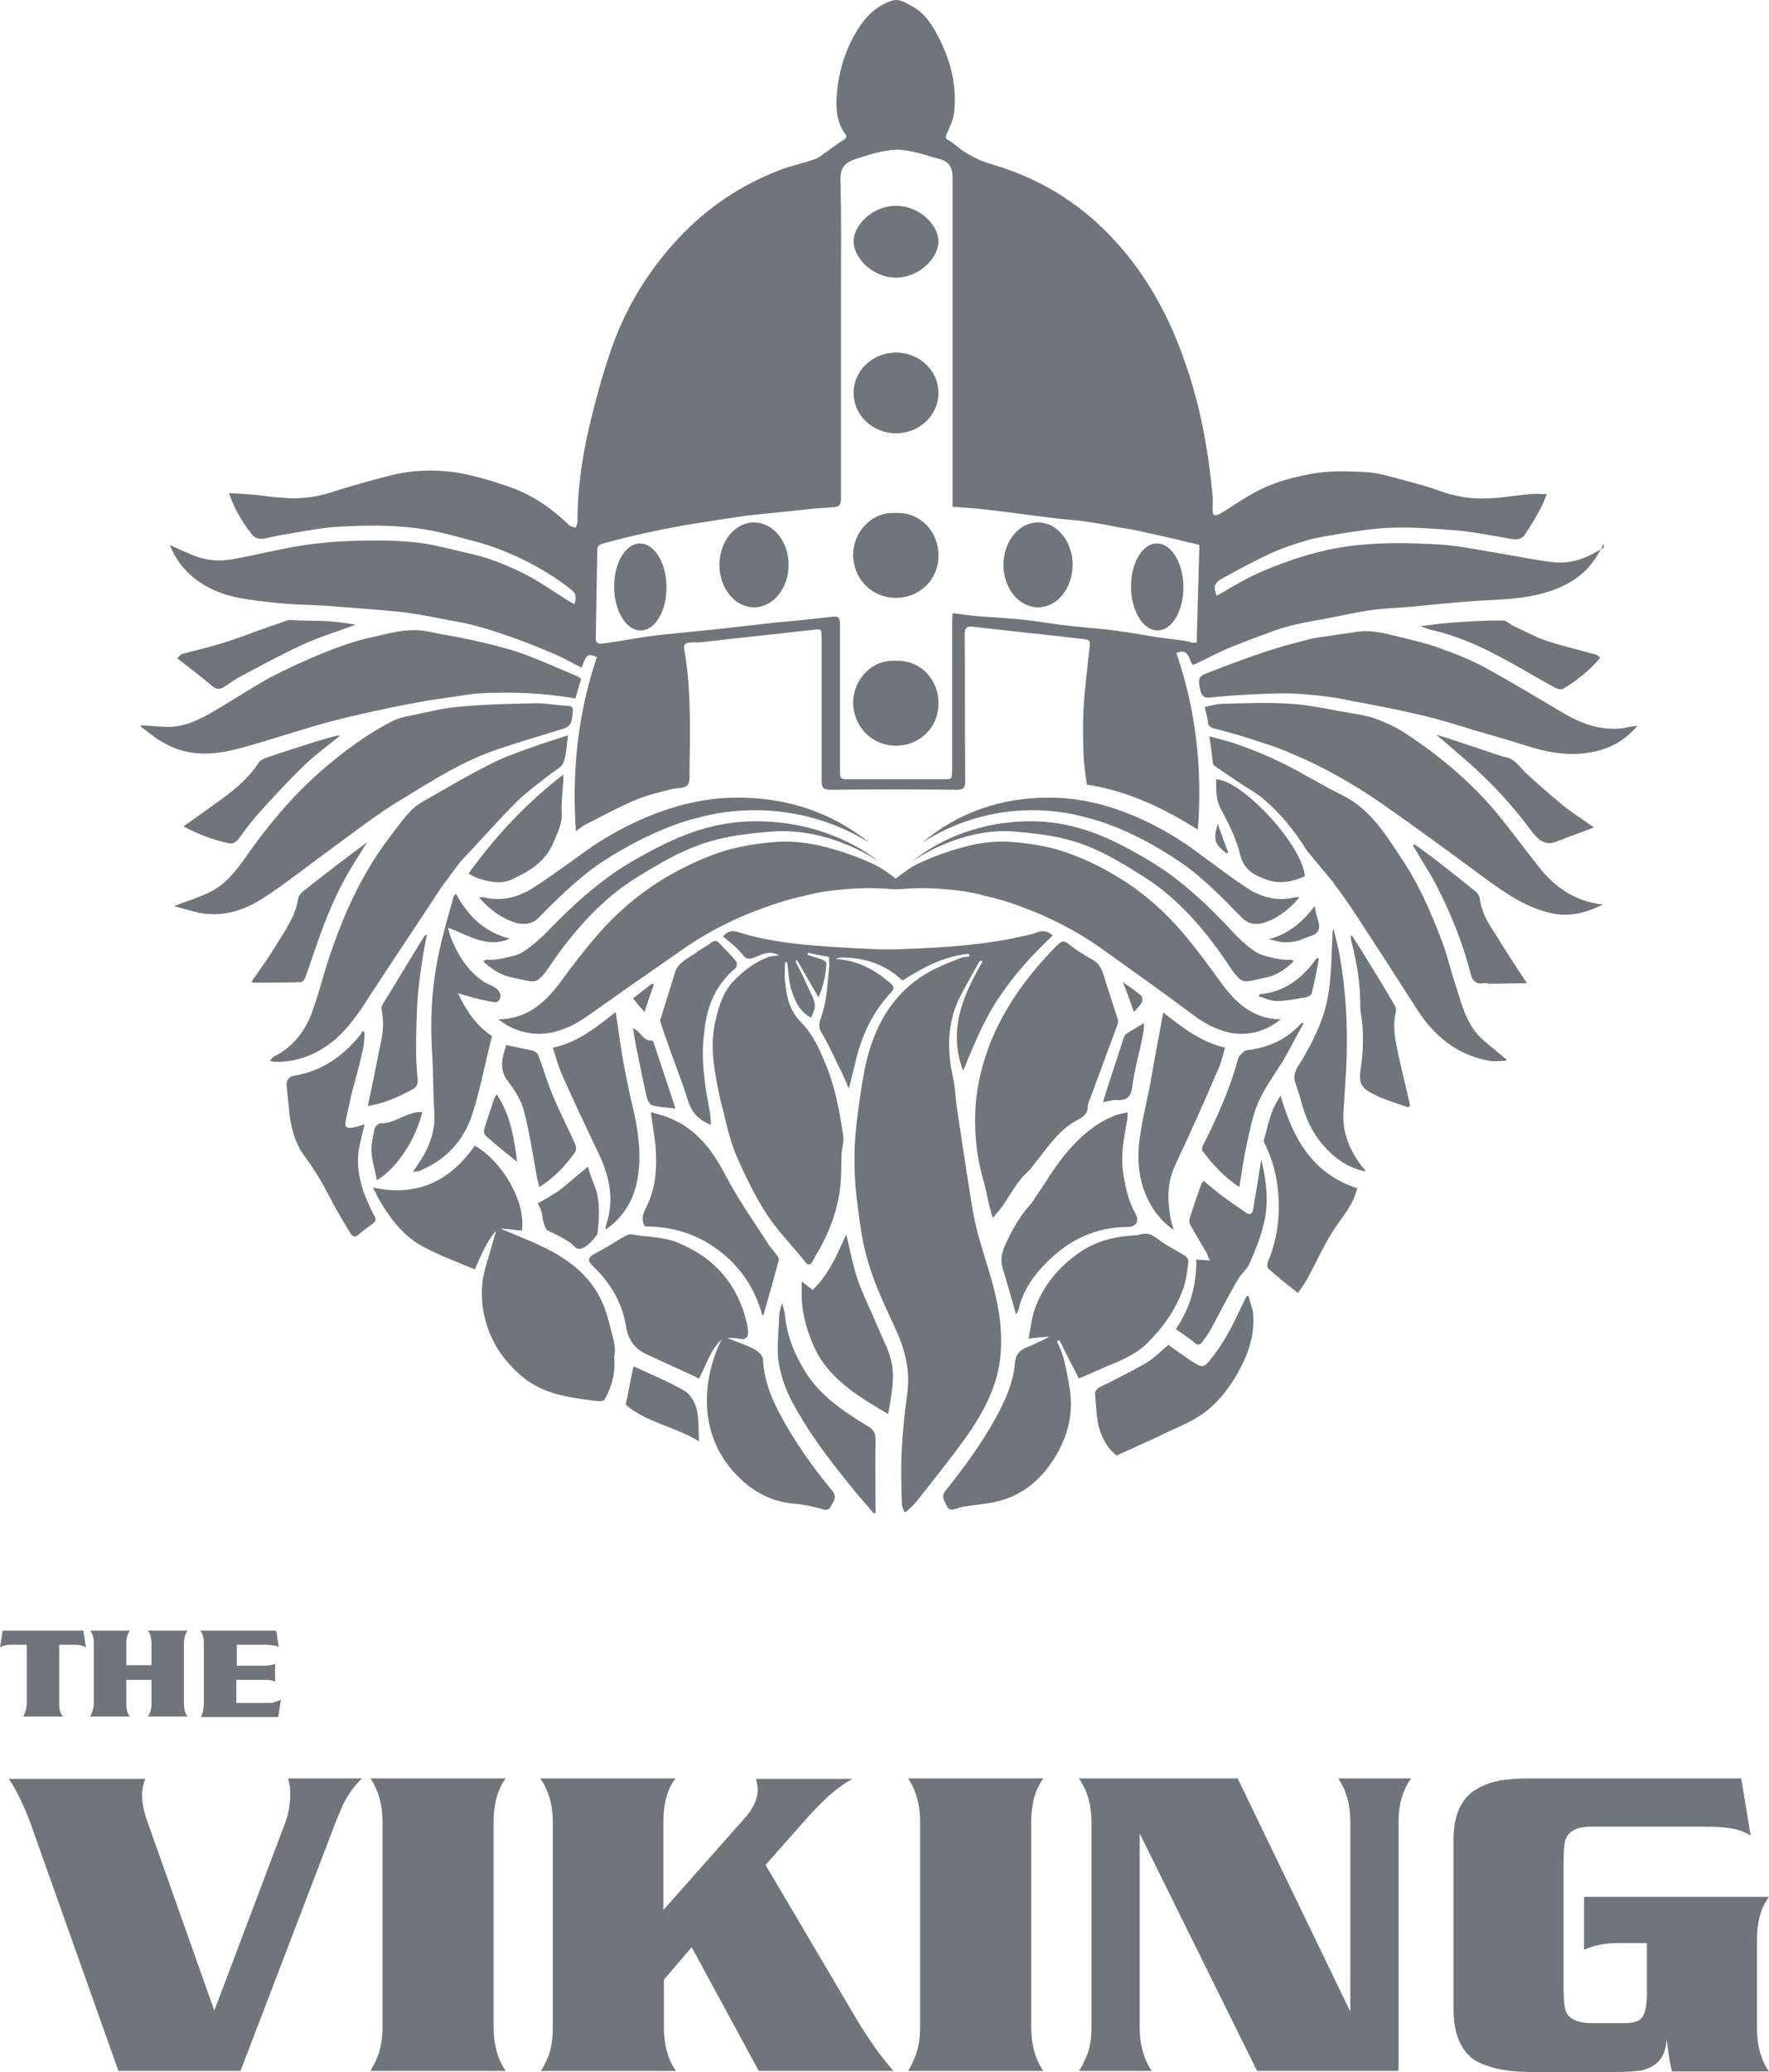 <?xml version="1.0" encoding="utf-8"?>
<!-- Generator: Adobe Illustrator 16.0.4, SVG Export Plug-In . SVG Version: 6.00 Build 0)  -->
<!DOCTYPE svg PUBLIC "-//W3C//DTD SVG 1.1//EN" "http://www.w3.org/Graphics/SVG/1.1/DTD/svg11.dtd">
<svg version="1.1" id="Layer_1" xmlns="http://www.w3.org/2000/svg" xmlns:xlink="http://www.w3.org/1999/xlink" x="0px" y="0px"
	 width="238.706px" height="279.474px" viewBox="176.837 280.021 238.706 279.474"
	 enable-background="new 176.837 280.021 238.706 279.474" xml:space="preserve">
<g>
	<path fill="#70757C" d="M331.191,418.011c-0.849,0.565-1.697,0.99-2.404,1.485c-0.212,0.141-0.283,0.424-0.354,0.636
		c-0.495,1.556-1.061,3.182-1.556,4.737c-0.354,1.132-0.777,2.334-1.202,3.818c0.849-0.142,1.344-0.354,1.839-0.283
		c1.343,0.071,1.908-0.354,2.121-1.838c0.282-2.333,0.989-4.596,1.414-6.93C331.191,419.071,331.191,418.506,331.191,418.011z"/>
	<path fill="#70757C" d="M340.948,385.132c0,1.414-0.07,2.687,0.637,4.03c1.061,1.979,2.121,4.03,2.616,6.222
		c0.565,2.191,2.191,2.828,3.889,3.394c1.626,0.495,3.253,0.142,4.809-0.565C352.685,394.183,344.624,385.344,340.948,385.132z"/>
	<path fill="#70757C" d="M342.291,395.102c0.07,0,0.212-0.07,0.283-0.07c-0.495-1.273-0.92-2.475-1.414-3.889
		C340.524,393.334,340.736,393.829,342.291,395.102z"/>
	<path fill="#70757C" d="M344.059,440.142c0.354-1.909,0.565-3.817,0.99-5.656c0.424-1.909,0.777-3.889,1.556-5.728
		c0.848-1.979,2.191-3.747,3.323-5.586c0.989-1.696,1.838-3.394,2.828-5.161c-0.283,0-0.354,0-0.354,0.07
		c-1.98,2.192-4.455,3.253-7.354,3.606c-0.354,0.07-0.707,0.495-0.99,0.777c-0.212,0.354-0.283,0.849-0.424,1.344
		c-1.132,3.748-2.758,7.354-4.525,10.818c-0.071,0.212-0.142,0.495,0,0.637C340.452,437.102,342.079,438.799,344.059,440.142z"/>
	<path fill="#70757C" d="M354.24,402.243c-1.697,2.192-3.605,3.818-6.222,4.454c0.707,0.142,1.414,0.425,2.191,0.425
		c0.919,0,1.909-0.142,2.688-0.565c0.848-0.354,2.191-0.425,1.908-1.98C354.594,403.869,354.382,403.162,354.24,402.243z"/>
	<path fill="#70757C" d="M353.817,414.051c0.424-1.555,0.707-3.182,0.989-4.737c-0.07,0-0.212-0.07-0.282-0.07
		c-1.909,2.687-4.313,4.596-7.707,4.879c-0.071,0.07-0.071,0.212-0.142,0.282c0.777,0.213,1.626,0.637,2.404,0.637
		c1.131,0,2.333-0.212,3.464-0.424C353.038,414.617,353.745,414.334,353.817,414.051z"/>
	<path fill="#70757C" d="M316.059,442.264c-1.556,1.696-2.687,3.676-3.605,5.727c-0.425,0.99-0.637,1.909-0.354,2.97
		c0.636,2.121,1.272,4.313,1.838,6.364c0.07-0.142,0.283-0.425,0.354-0.708c0.565-2.545,2.051-4.596,3.818-6.363
		c3.04-3.04,6.646-4.737,10.959-4.737c1.061,0,1.556-0.849,0.99-1.768c-0.99-1.768-1.414-3.747-1.697-5.798
		c-0.282-2.263,0.142-4.525,0.566-6.788c0.07-0.354,0.07-0.637,0.07-1.131c-0.777,0.212-1.414,0.282-1.979,0.565
		c-3.677,1.484-6.646,4.949-8.98,8.696L316.059,442.264z"/>
	<path fill="#70757C" d="M227.676,439.223c2.97-1.768,5.303-5.798,6.151-9.191c-1.909-0.213-3.748,1.626-5.586,1.484
		c-0.283,0-0.777,0.425-0.849,0.707c-0.212,1.061-0.495,2.121-0.424,3.253C227.039,436.606,227.464,437.879,227.676,439.223z"/>
	<path fill="#70757C" d="M233.615,437.879c3.464-1.484,5.798-4.03,6.929-7.494c1.132-3.465,1.768-7.071,2.688-10.606
		c-2.192-1.484-3.465-3.394-4.597-5.798c0.849,0.283,1.485,0.424,2.121,0.637c0.92,0.212,1.839,0.424,2.688,0.565
		c0.707,0.142,0.919-0.425,0.919-0.919c0-0.283-0.283-0.707-0.565-0.92c-0.425-0.354-0.99-0.494-1.485-0.777
		c-2.333-1.485-3.677-3.677-4.666-6.151c-0.142-0.354-0.213-0.707-0.354-1.272c2.828,1.061,5.303,2.828,8.343,1.484
		c-3.394-0.849-5.656-3.04-7.282-6.081c-0.142,0.283-0.354,0.354-0.354,0.565c-0.637,2.334-1.344,4.667-1.839,7
		c-0.777,3.395-1.131,6.859-1.131,10.395c0,1.838,0.142,3.747,0.212,5.586c0.07,2.05,0.07,4.101,0.212,6.222
		c0.071,1.768-0.354,3.395-1.131,4.95c-0.495,0.989-1.132,1.838-1.768,2.828c0.354-0.071,0.636-0.071,0.989-0.142
		C233.544,437.879,233.615,437.879,233.615,437.879z"/>
	<path fill="#70757C" d="M254.474,434.415c-0.99-2.263-2.121-4.384-3.041-6.646c-0.777-1.768-1.272-3.677-1.979-5.444
		c-0.07-0.213-0.424-0.495-0.637-0.566c-1.201-0.282-2.403-0.494-3.677-0.777c-0.494,1.626-1.061,3.253,0.283,4.949
		c0.919,1.202,1.768,2.546,2.121,3.96c0.778,2.97,1.202,6.01,1.768,9.05c0.071,0.354,0.212,0.708,0.283,1.202
		c2.051-1.272,3.535-2.898,4.808-4.666C254.615,435.192,254.615,434.697,254.474,434.415z"/>
	<path fill="#70757C" d="M258.574,445.869c2.546-1.768,3.889-4.242,4.313-7c0.495-2.898,0.142-5.868-0.495-8.768
		c-0.565-2.333-1.061-4.737-1.485-7.07c-0.354-2.121-0.636-4.172-0.989-6.505c-2.616,2.05-5.091,4.101-8.485,4.808
		c0.425,1.344,0.778,2.687,1.344,3.889c1.556,3.465,3.182,6.93,4.809,10.323c1.484,3.111,2.191,6.223,1.061,9.616
		C258.574,445.374,258.574,445.586,258.574,445.869z"/>
	<path fill="#70757C" d="M276.11,410.587c0.142-0.142,0.212-0.637,0.142-0.778c-0.707-0.919-1.556-1.697-2.333-2.545
		c-0.354-0.425-0.707-0.425-1.132-0.071c-0.636,0.495-1.414,0.849-2.05,1.344c-1.061,0.777-2.404,1.272-2.829,2.687
		c-0.565,1.909-1.201,3.818-1.768,5.728c-0.07,0.283-0.282,0.637-0.212,0.849c0.425,1.272,0.849,2.545,1.344,3.889
		c0.777,2.191,1.626,4.313,2.333,6.576c0.495,1.626,1.344,2.828,3.182,3.464c-0.07-0.636-0.07-1.131-0.141-1.626
		c-0.708-3.606-1.273-7.212-0.778-10.889C272.221,415.678,273.423,412.85,276.11,410.587z"/>
	<path fill="#70757C" d="M227.181,425.859c-0.212,1.061-0.495,2.191-0.707,3.323c2.191-0.283,4.03-1.202,5.868-2.121
		c0.707-0.354,0.92-0.778,0.849-1.556c-0.142-1.272-0.212-2.616-0.212-3.889c0-2.334,0.07-4.667,0.212-7
		c0.142-1.839,0.425-3.677,0.707-5.586c0.142-0.99,0.354-1.909,0.565-2.97c-0.212,0.142-0.282,0.142-0.354,0.212
		c-1.626,2.616-3.252,5.303-4.878,7.99c-0.354,0.636-0.99,1.343-0.92,1.838c0.283,1.414,0.283,2.758,0,4.172
		C227.888,422.183,227.534,424.021,227.181,425.859z"/>
	<path fill="#70757C" d="M297.746,360.667c3.182,0,5.728-2.475,5.728-5.656c0.07-3.111-2.334-5.939-5.728-5.798
		c-3.465-0.212-5.798,2.758-5.798,5.657C292.019,358.193,294.493,360.667,297.746,360.667z"/>
	<path fill="#70757C" d="M297.746,380.607c3.182,0,5.728-2.475,5.728-5.657c0.07-3.111-2.334-5.939-5.728-5.798
		c-3.465-0.212-5.798,2.758-5.798,5.657C292.019,378.062,294.493,380.607,297.746,380.607z"/>
	<path fill="#70757C" d="M308.423,430.385c-0.071,3.04,0.282,6.01,1.131,8.909c0.354,1.201,0.778,3.747,1.272,5.02
		c0.213-0.282,0.354-0.495,0.495-0.636c1.202-1.273,2.475-3.89,3.677-5.092c0.495-0.494,0.849-0.777,1.344-1.484
		c1.838-2.263,3.323-4.667,5.868-6.01c0.778-0.425,1.414-0.778,1.414-1.839c0-0.424,0.283-0.919,0.425-1.343
		c1.202-3.253,2.404-6.506,3.605-9.758c0.142-0.354,0-0.778-0.141-1.132c-0.495-1.556-0.99-3.04-1.485-4.596
		c-0.354-1.202-0.637-2.404-1.909-3.04c-1.061-0.565-2.121-1.273-3.111-2.051c-0.707-0.565-0.989-0.283-1.555,0.212
		c-4.03,4.102-7.354,8.627-9.334,14.071C309.13,424.445,308.493,427.344,308.423,430.385z"/>
	<path fill="#70757C" d="M297.746,399.98c2.263-0.142,3.677-0.283,6.858,0c3.394,0.283,5.02,0.849,5.02,0.849
		c2.404,0.495,4.737,1.344,7,2.263c3.395,1.414,6.576,3.182,9.546,5.374c3.96,2.828,7.919,5.656,11.808,8.555
		c1.556,1.132,3.183,1.98,5.021,2.334c2.333,0.354,4.525-0.142,6.646-1.839c-3.747-0.07-6.01-2.191-7.99-4.879
		c-1.626-2.263-3.252-4.454-5.02-6.575c-2.334-2.758-4.95-5.162-7.99-7.142c-2.404-1.556-4.879-2.828-7.637-3.818
		c-2.333-0.848-4.808-1.272-7.282-1.484c-1.979-0.212-4.03,0-5.939,0.424c-2.403,0.566-4.808,1.414-7.07,2.475
		c-1.061,0.495-2.051,1.273-3.04,2.05L297.746,399.98z"/>
	<path fill="#70757C" d="M297.746,300.213"/>
	<path fill="#70757C" d="M329.847,416.526c0.424-0.495,0.777-0.849,1.061-1.273c0.142-0.212,0.07-0.777-0.07-0.919
		c-0.708-0.637-1.485-1.131-2.476-1.838C328.928,413.91,329.352,415.111,329.847,416.526z"/>
	<path fill="#70757C" d="M385.564,366.465c-1.556-0.495-2.97-1.343-4.454-1.979c-0.495-0.212-0.99-0.778-1.485-0.778
		c-2.545,0-5.021,0.142-7.565,0.354c-1.131,0.071-2.192,0.283-3.535,0.424c0.777,0.283,1.272,0.495,1.768,0.565
		c2.898,0.707,5.656,1.838,8.343,3.252c2.758,1.414,5.374,3.041,8.132,4.525c0.283,0.142,0.707,0.212,0.919,0.142
		c1.909-1.131,3.606-2.475,5.091-4.243c-0.282-0.212-0.424-0.354-0.636-0.424C389.877,367.667,387.685,367.173,385.564,366.465z"/>
	<path fill="#70757C" d="M342.15,421.334c-3.323-0.777-5.798-2.758-8.343-4.737c-0.283,1.484-0.495,2.758-0.778,4.101
		c-0.354,1.98-0.707,3.96-1.061,5.939c-0.495,2.475-1.131,5.021-1.414,7.495c-0.283,2.687,0,5.374,1.272,7.849
		c0.778,1.556,1.839,2.828,3.395,3.959c-0.213-0.777-0.425-1.343-0.495-1.979c-0.354-2.121-0.354-4.172,0.424-6.151
		c0.707-1.697,1.556-3.323,2.263-4.949c1.272-2.758,2.475-5.516,3.677-8.344C341.584,423.597,341.796,422.465,342.15,421.334z"/>
	<path fill="#70757C" d="M293.928,472.384c-3.253-1.979-6.435-4.101-8.484-7.424c-1.414-2.333-2.476-4.879-2.688-7.636
		c-0.07-0.566-0.282-1.062-0.354-1.556c-0.282,0.707-0.424,1.343-0.424,1.979c-0.071,1.838-0.283,3.677-0.142,5.515
		c0.283,2.334,1.131,4.597,2.333,6.646c2.121,3.818,4.737,7.212,7.495,10.606c0.99,1.272,2.121,2.475,3.111,3.677
		c0.07-0.071,0.142-0.071,0.212-0.142c0-3.252-0.07-6.575,0-9.828C294.989,473.232,294.635,472.809,293.928,472.384z"/>
	<path fill="#70757C" d="M358.129,429.89c0.142-2.475,0.354-4.949,0.425-7.354c0.142-4.525-0.142-9.051-0.919-13.505
		c-0.213-1.273-0.566-2.475-0.849-3.748c-0.142,0.283-0.142,0.566-0.142,0.849c-0.142,2.687-0.142,5.374-0.565,7.99
		c-0.495,3.182-1.909,6.081-3.536,8.838c-0.565,0.919-1.343,1.839-0.919,3.111c0.283,0.849,0.565,1.626,0.778,2.475
		c0.565,2.192,1.484,4.242,3.04,6.01c1.485,1.697,3.253,2.97,5.586,3.465c0-0.142,0.07-0.142,0-0.142
		c-0.07-0.141-0.142-0.282-0.283-0.354C358.978,435.264,357.917,432.788,358.129,429.89z"/>
	<path fill="#70757C" d="M345.968,442.971c-0.07,0.707-0.425,1.061-1.061,0.565c-1.061-0.707-2.051-1.414-3.04-2.121
		c-0.849-0.637-1.697-1.344-2.616-2.122c-0.142,0.213-0.213,0.283-0.283,0.354c-0.565,1.626-1.132,3.182-1.626,4.808
		c-0.071,0.212,0,0.495,0.07,0.707c0.707,1.272,1.485,2.546,2.263,3.889c0.142,0.283,0.212,0.637,0.424,0.99
		c-0.707-0.071-1.272-0.071-1.838-0.142c0.07,3.465-0.849,6.576-2.758,9.404c0.919,0.636,1.768,1.202,2.546,1.838
		c0.424,0.354,0.707,0.354,1.061-0.142c0.424-0.636,0.919-1.272,1.272-1.979c1.132-2.121,2.263-4.313,3.465-6.363
		c0.424-0.778,1.202-1.344,1.556-2.121c0.707-1.627,1.414-3.253,1.838-4.95c0.849-2.97,0.565-6.01-0.212-9.191
		C346.675,438.728,346.322,440.849,345.968,442.971z"/>
	<path fill="#70757C" d="M349.645,427.839c-0.212,0.142-0.212,0.283-0.283,0.425c-1.131,1.696-1.414,3.605-1.979,5.515
		c-0.07,0.142,0,0.283,0.07,0.424c0.778,1.556,1.344,3.183,1.627,4.879c0.636,3.818,0.354,7.495-1.132,11.102
		c-0.142,0.282-0.142,0.777,0.071,0.989c1.272,1.132,2.616,2.192,3.959,3.253c0.565-0.849,1.061-1.485,1.414-2.192
		c1.132-2.121,2.121-4.312,3.395-6.293c1.202-1.838,2.687-3.394,3.182-5.656C354.029,438.374,351.342,433.708,349.645,427.839z"/>
	<path fill="#70757C" d="M322.422,465.95c1.202-0.495,2.476-1.061,3.748-1.627c1.909-0.777,3.818-1.555,5.374-3.04
		c2.191-2.121,3.889-4.525,4.949-7.424c0.424-1.202,0.565-2.475,0.707-3.748c0-0.212-0.283-0.636-0.565-0.777
		c-1.273-0.778-2.616-1.414-3.748-2.333c-0.707-0.495-1.272-0.708-2.05-0.495c-0.283,0.07-0.637,0.142-0.92,0.142
		c-2.545,0.141-4.949,0.707-7.141,2.121c-3.041,2.05-5.304,4.737-6.435,8.202c-0.354,1.131-0.425,2.262-0.707,3.605
		c1.131-0.142,1.979-0.212,2.828-0.283c-0.849,0.495-1.697,0.849-2.616,1.273c-1.061,0.424-1.909,0.777-2.051,2.263
		c-0.212,2.616-1.272,5.02-2.545,7.354c-1.98,3.605-4.384,6.858-6.93,10.04c-0.212,0.283-0.282,0.919-0.07,1.202
		c0.637,1.414,0.707,1.414,2.191,0.919c0.212-0.07,0.495-0.142,0.707-0.142c1.697-0.282,3.465-0.354,5.162-0.919
		c2.687-0.849,4.879-2.687,6.435-5.021c1.979-2.898,2.969-6.151,2.475-9.687c-0.213-1.414-0.495-2.898-0.849-4.313
		c-0.212-0.777-0.565-1.555-0.919-2.333c0.141-0.07,0.212-0.07,0.354-0.142C320.655,462.556,321.503,464.183,322.422,465.95z"/>
	<path fill="#70757C" d="M345.331,454.849c-0.07,0-0.142,0-0.282,0c-0.354,0.707-0.707,1.485-1.061,2.192
		c-1.132,2.404-2.404,4.737-4.172,6.788c-0.495,0.565-0.919,0.565-1.485,0.212c-0.282-0.212-0.636-0.354-0.919-0.565
		c-1.061-0.778-2.191-1.485-2.898-2.051c-1.061,0.849-1.909,1.768-2.97,2.404c-1.98,1.131-4.03,2.191-6.081,3.182
		c-0.565,0.282-0.919,0.565-0.849,1.131c0.142,1.556,0.142,3.111,0.565,4.597c0.425,1.414,1.202,2.757,2.334,3.605
		c2.475-1.131,4.737-2.121,7.07-3.252c1.344-0.637,2.758-1.202,3.96-1.98c2.333-1.484,4.03-3.605,5.373-6.01
		c1.414-2.546,2.334-5.232,1.979-8.202C345.756,456.263,345.473,455.556,345.331,454.849z"/>
	<path fill="#70757C" d="M311.817,463.051c0.354-3.323-0.142-6.505-0.99-9.687c-0.707-2.687-1.696-5.374-2.333-8.132
		c-0.565-2.475-0.849-4.949-1.272-7.424c-0.425-2.828-0.849-5.586-1.272-8.414c-0.213-1.414-0.213-2.828-0.566-4.242
		c-0.777-3.677-0.707-7.283,0.99-10.677c0.849-1.626,1.768-3.253,2.687-4.879c0.142,0.07,0.283,0.07,0.354,0.142
		c-2.687,4.596-4.666,9.263-2.616,14.707c1.414-3.395,2.758-6.788,4.809-9.828c2.05-3.111,4.525-5.799,7.282-8.414
		c-0.707-0.637-1.343-0.707-2.121-0.425c-0.282,0.142-0.565,0.212-0.919,0.283c-5.656,1.414-11.454,1.768-17.252,1.979
		c-2.616,0.142-5.304-0.07-7.99-0.212c-4.808-0.283-9.616-0.637-14.282-2.121c-0.708-0.212-1.415-0.071-1.909,0.636
		c0.494,0.425,0.919,0.778,1.343,1.132c0.425,0.354,0.849,0.777,1.202,1.202c0.495,0.777,1.061,0.777,1.839,0.424
		c1.626-0.707,2.121-0.707,3.182-0.212c-0.637,0.07-1.132,0.07-1.626,0.283c-1.839,0.707-3.323,1.908-4.667,3.323
		c-1.344,1.484-1.909,3.394-2.333,5.303c-0.495,2.191-0.425,4.384-0.071,6.575c0.283,1.839,0.637,3.677,1.132,5.444
		c0.494,2.122,0.989,4.243,1.838,6.223c1.202,2.687,2.475,5.374,4.102,7.849c1.484,2.263,3.464,4.242,5.161,6.363
		c0.354,0.495,0.707,0.425,0.99-0.142c0.282-0.565,0.565-1.061,0.919-1.626c1.414-2.546,2.404-5.232,2.758-8.131
		c0.212-1.485,0.141-3.041,0.212-4.597c0.07-0.919,0.354-1.838,0.212-2.687c-0.495-3.04-0.99-6.01-2.121-8.909
		c-0.919-2.263-1.839-4.525-3.535-6.222c-1.627-1.627-1.98-3.536-2.192-5.586c-0.07-0.849,0-1.697,0-2.546c0.071,0,0.142,0,0.283,0
		c0.212,1.344,0.212,2.828,0.707,4.102c0.424,1.272,1.061,2.616,2.545,3.394c0.213-0.637,0.566-1.202,0.495-1.768
		c-0.07-0.707-0.495-1.414-0.777-2.051c-0.565-1.272-1.202-2.545-1.839-3.818c0.071-0.07,0.142-0.07,0.212-0.141
		c0.92,1.626,1.839,3.182,2.899,5.02c0.707-1.626,0.99-3.11,1.061-4.596c0-0.142-0.354-0.424-0.565-0.495
		c-0.637-0.212-1.344-0.424-1.979-0.636c0-0.071,0.07-0.213,0.07-0.283c0.99,0.212,1.979,0.424,2.828,0.565
		c0,0.637,0.071,1.132,0,1.556c-0.212,2.121-0.282,4.242-0.989,6.363c-0.213,0.637-0.566,1.344-0.071,2.192
		c1.132,1.909,1.979,3.889,2.97,5.868c0.283,0.566,0.495,1.202,0.778,1.769c0.354-1.415,0.636-2.688,0.989-4.031
		c0.849-3.394,2.333-6.434,4.737-8.979c0.495-0.565,0.283-0.849-0.142-1.202c-2.121-1.838-4.454-3.11-7.354-3.252
		c0.213-0.142,0.495-0.212,0.707-0.212c3.183,0,6.011,0.919,8.273,3.11c2.828-1.768,5.656-3.323,8.979-3.605
		c0,0.141,0.07,0.212,0.07,0.354c-0.424,0.07-0.849,0.07-1.202,0.212c-2.191,0.849-4.312,1.697-6.222,3.182
		c-3.465,2.687-5.303,6.293-6.363,10.323c-0.495,1.909-0.778,3.889-1.061,5.869c-0.283,2.05-0.566,4.171-0.637,6.222
		c-0.07,2.263,0,4.596,0.283,6.858c0.354,2.899,0.707,5.869,1.555,8.627c0.849,2.898,2.192,5.727,3.465,8.484
		c1.344,2.828,2.192,5.656,1.839,8.838c-0.354,2.546-0.637,5.162-0.778,7.707c-0.142,2.476-0.07,5.021,0,7.495
		c0,0.354,0.213,0.778,0.354,1.132c0.213-0.071,0.283-0.071,0.354-0.142c0.425-0.425,0.849-0.778,1.202-1.202
		c2.546-3.253,5.162-6.435,7.495-9.828C309.907,469.769,311.463,466.657,311.817,463.051z"/>
	<path fill="#70757C" d="M282.12,470.829c-1.273-2.334-2.192-4.737-2.334-7.495c0-0.425-0.565-0.99-1.061-1.272
		c-1.202-0.637-2.475-1.062-3.747-1.556c0.707-0.071,1.414,0.07,2.121,0.141c0.212,0,0.637-0.282,0.637-0.494
		c0.07-0.566,0-1.202-0.142-1.768c-0.565-2.334-1.556-4.525-3.111-6.364c-1.626-1.979-3.677-3.323-6.01-4.312
		c-2.051-0.92-4.243-0.778-6.435-1.202c-0.354-0.071-0.777,0.212-1.061,0.354c-1.272,0.707-2.475,1.556-3.747,2.191
		c-1.132,0.565-1.202,0.99-0.283,1.839c2.333,2.263,3.889,4.949,4.384,8.131c0.283,1.697,1.131,2.899,2.616,3.606
		c2.404,1.131,4.808,2.191,7.212,3.323c0.99-1.768,1.485-3.818,3.04-5.232c-1.061,2.121-1.696,4.384-1.908,6.717
		c-0.354,4.172,0.707,7.849,3.464,11.03c2.192,2.475,4.879,4.102,8.273,4.384c1.201,0.071,2.333,0.354,3.464,0.637
		c0.495,0.142,1.061,0.424,1.414-0.212c0.354-0.707,0.99-1.273,0.213-2.192C286.574,477.97,284.1,474.576,282.12,470.829z"/>
	<path fill="#70757C" d="M295.13,458.667c-0.849-2.051-1.909-4.101-2.616-6.222c-0.637-1.909-0.99-3.89-1.485-5.939
		c-1.201,2.687-2.333,5.373-4.524,7.495c-0.495-0.354-0.92-0.708-1.485-1.132c0,0.777,0,1.344,0,1.909
		c0,2.263,0.637,4.454,1.485,6.505c1.909,4.596,6.01,7,10.182,9.475c0.424-2.545,0.989-5.02,0.354-7.424
		C296.615,461.778,295.767,460.223,295.13,458.667z"/>
	<path fill="#70757C" d="M376.513,401.183c-0.07-0.354-0.282-0.707-0.565-0.919c-1.909-1.556-3.818-3.041-5.728-4.525
		c-0.848-0.637-1.696-1.273-2.545-1.838c-0.07,0.071-0.142,0.141-0.142,0.212c0.07,0.142,0.142,0.283,0.212,0.354
		c0.92,1.626,1.98,3.182,2.828,4.808c1.98,3.818,3.606,7.777,4.667,11.949c0.212,0.92,0.637,1.627,1.768,1.414
		c0.425-0.07,0.778,0.142,1.202,0.071c1.556,0,3.111-0.071,4.667-0.071c-1.556-2.333-2.97-4.525-4.313-6.717
		C377.645,404.576,376.726,403.021,376.513,401.183z"/>
	<path fill="#70757C" d="M395.604,378.273c-2.828,0.283-5.373-0.636-7.777-2.05c-3.465-2.051-6.858-4.101-10.323-6.01
		c-2.051-1.131-4.172-1.979-6.363-2.757c-1.697-0.637-3.536-1.061-5.304-1.485c-1.979-0.495-3.959-1.061-6.08-0.707
		c-1.132,0.212-2.192,0.283-3.323,0.495c-0.92,0.142-1.768,0.212-2.688,0.424c-1.909,0.495-3.889,0.99-5.798,1.626
		c-2.828,0.919-5.586,1.979-8.343,3.041c-1.132,0.424-1.061,0.919-0.849,2.05c0.282,1.485,0.989,1.272,2.05,1.131
		c3.041-0.283,6.011-0.424,9.051-0.495c2.121,0,4.313,0.212,6.435,0.495c1.272,0.141,2.545,0.495,3.889,0.707
		c2.97,0.565,5.939,1.131,8.839,1.838c2.333,0.565,4.596,1.272,6.858,1.98c2.545,0.707,5.091,1.484,7.636,2.262
		c3.183,0.99,6.435,1.273,9.616,0.283c1.768-0.566,3.253-1.556,4.667-3.182C396.806,377.991,396.24,378.203,395.604,378.273z"/>
	<path fill="#70757C" d="M384.362,396.799c-1.838-2.333-3.605-4.737-5.515-7.071c-3.606-4.313-7.849-7.849-12.516-10.889
		c-1.202-0.778-2.616-1.415-3.959-1.909c-1.414-0.495-2.899-0.636-4.384-0.919c-2.334-0.424-4.667-0.919-7-1.061
		c-3.041-0.212-6.152-0.07-9.192,0c-0.777,0-1.626,0.283-2.404,0.424c0.142,0.707,0.354,1.273,0.425,1.838
		c0,0.636,0.282,0.919,0.849,1.061c1.343,0.354,2.687,0.707,4.03,1.131c2.191,0.707,4.384,1.343,6.434,2.263
		c4.243,1.768,8.202,4.03,12.021,6.646c4.667,3.252,9.192,6.576,13.788,9.969c2.898,2.121,5.727,4.172,9.404,4.95
		c2.475,0.494,4.596-0.142,6.787-1.202C389.311,401.606,386.554,399.627,384.362,396.799z"/>
	<path fill="#70757C" d="M372.271,379.617c-0.565-0.142-1.061-0.354-1.626-0.495c2.475,2.121,4.879,4.101,7.07,6.293
		c1.98,1.979,3.889,4.171,5.586,6.434c1.132,1.556,2.121,2.475,4.03,1.485h0.071c1.414-0.565,2.828-1.061,4.524-1.697
		c-1.555-1.131-2.97-1.98-4.171-2.97c-1.769-1.485-3.536-2.97-5.162-4.525c-0.849-0.848-1.484-1.909-2.898-2.05L372.271,379.617z"/>
	<path fill="#70757C" d="M269.251,467.646c-2.191-1.272-4.596-2.262-6.929-3.323c-0.354,1.556-0.637,3.253-1.061,5.162
		c2.757,2.404,6.717,2.97,9.898,4.949c-0.07-1.484,0-2.898-0.283-4.242C270.665,469.273,270.03,468.142,269.251,467.646z"/>
	<path fill="#70757C" d="M365.2,416.455c0.07-0.283-0.071-0.707-0.212-0.919c-1.132-1.909-2.263-3.818-3.465-5.728
		c-0.707-1.202-1.485-2.404-2.263-3.605c-0.071,0-0.142,0.07-0.142,0.07c0,0.212,0,0.495,0.07,0.707
		c0.707,2.758,1.202,5.586,1.202,8.484c0,0.354,0,0.778,0.071,1.132c0.424,2.545,0.354,5.021,0,7.565
		c-0.283,1.839-0.071,2.546,1.626,3.395c0.354,0.141,0.637,0.354,0.99,0.494c1.272,0.495,2.545,0.92,3.817,1.344
		c0.071-0.07,0.142-0.212,0.213-0.283c-0.495-2.263-1.061-4.454-1.556-6.717C365.129,420.415,364.705,418.506,365.2,416.455z"/>
	<path fill="#70757C" d="M356.645,398.92c0.99,1.344,1.979,2.687,2.898,4.101c2.829,4.313,5.657,8.697,8.415,13.011
		c2.333,3.677,5.444,6.293,9.828,7.07c0.777,0.142,1.556,0,2.263,0c0-0.07,0.07-0.142,0.07-0.212
		c-0.212-0.142-0.424-0.283-0.637-0.495c-1.061-0.919-2.191-1.697-3.182-2.758c-1.838-2.05-2.333-4.666-3.182-7.141
		c-0.637-1.98-1.061-3.96-1.838-5.869c-1.344-3.535-2.899-7.07-4.95-10.252c-2.333-3.465-4.384-7.142-8.414-9.121
		c-2.758-1.344-5.303-2.97-8.061-4.313c-1.838-0.919-3.747-1.697-5.728-2.404c-1.272-0.495-2.615-0.778-4.101-1.202
		c0.212,1.344,0.354,2.545,0.495,3.748c0,0.071,0.142,0.212,0.283,0.283c1.272,0.919,2.615,1.768,3.959,2.687
		c0.778,0.495,1.556,0.919,2.263,1.485c2.475,2.05,4.454,4.455,6.151,7.212L356.645,398.92z"/>
	<path fill="#70757C" d="M264.867,429.111c0.99,0.283,1.979,0.283,3.111,0.425c-1.061-3.253-2.051-6.223-3.04-9.192
		c-1.273,0.283-1.556-1.202-2.688-1.626c0.212,1.344,0.425,2.616,0.707,3.818c0.354,1.768,0.707,3.605,1.132,5.374
		C264.16,428.334,264.514,429.041,264.867,429.111z"/>
	<path fill="#70757C" d="M265.079,412.778c-0.07,0-0.142-0.07-0.282-0.07c-0.849,0.636-1.627,1.272-2.546,1.979
		c0.495,0.637,0.919,1.131,1.556,1.839C264.231,415.183,264.656,413.98,265.079,412.778z"/>
	<path fill="#70757C" d="M273.847,448.697c2.97,2.263,4.879,5.162,5.869,8.768c0.07,0,0.142-0.07,0.142-0.07
		c0.707-2.475,1.414-4.949,2.05-7.354c0.071-0.142,0-0.425-0.141-0.565c-0.495-0.707-1.132-1.344-1.556-2.121
		c-1.839-2.829-3.818-5.657-5.374-8.627c-1.839-3.535-4.03-6.505-7.849-7.989c-0.777-0.283-1.556-0.495-2.333-0.707
		c0.212,1.696,0.495,3.11,0.636,4.596c0.213,2.758,0.071,5.586-1.201,8.131c-0.425,0.849-0.849,1.627-0.213,2.688
		C267.484,445.445,270.877,446.435,273.847,448.697z"/>
	<path fill="#70757C" d="M240.049,397.859c0.566,0.283,0.99,0.565,1.556,0.707c1.485,0.495,3.111,0.707,4.455,0
		c2.263-1.061,4.384-2.333,5.444-4.879c0.565-1.343,1.272-2.616,1.131-4.242c-0.07-1.344,0.142-2.758,0.212-4.101
		c0-0.212,0-0.424,0-0.849C247.827,388.385,243.726,392.769,240.049,397.859z"/>
	<path fill="#70757C" d="M246.625,436.748c-0.424-3.111-0.849-6.223-2.758-9.121c-0.142,0.212-0.212,0.283-0.282,0.424
		c-0.495,1.414-0.99,2.899-1.414,4.313c-0.071,0.212,0,0.707,0.212,0.849C243.726,434.415,245.14,435.546,246.625,436.748z"/>
	<path fill="#70757C" d="M219.474,380.041c-2.263,0.707-4.455,1.415-6.717,2.192c-0.354,0.141-0.849,0.354-1.061,0.707
		c-1.202,1.909-2.899,3.323-4.667,4.667c-1.768,1.272-3.535,2.545-5.444,3.889c2.05,1.061,4.03,1.838,6.151,2.263
		c0.565,0.142,0.919-0.142,1.272-0.565c0.778-1.061,1.626-2.192,2.475-3.182c1.98-2.192,4.03-4.455,6.151-6.505
		c1.556-1.556,3.323-2.828,5.091-4.242c-0.141,0-0.354-0.071-0.494,0C221.383,379.476,220.464,379.758,219.474,380.041z"/>
	<path fill="#70757C" d="M238.918,396.304c2.545-2.687,5.021-5.515,7.637-8.131c1.343-1.343,2.969-2.475,4.454-3.677
		c0.637-0.495,1.556-0.919,1.838-1.555c0.425-1.061,0.425-2.263,0.637-3.748c-1.838,0.636-3.394,1.061-4.879,1.626
		c-1.979,0.707-4.03,1.414-5.868,2.404c-2.688,1.343-5.304,2.899-7.919,4.384c-0.99,0.565-1.98,1.131-2.688,1.909
		c-1.343,1.485-2.475,3.111-3.677,4.737c-2.97,4.243-5.091,8.838-6.788,13.717c-0.989,2.687-1.626,5.515-2.616,8.272
		c-0.919,2.758-2.615,4.949-5.231,6.293c-0.213,0.07-0.283,0.282-0.566,0.565c0.354,0.07,0.495,0.142,0.637,0.142
		c2.475,0.07,4.737-0.637,6.788-1.979c2.687-1.768,4.454-4.384,6.151-7.071c3.182-4.879,6.435-9.687,9.616-14.565L238.918,396.304z"
		/>
	<path fill="#70757C" d="M225.555,433.708c0.141-0.637,0.282-1.273,0.494-2.051c-0.636,0.212-1.061,0.354-1.484,0.424
		c-0.99,0.213-1.272-0.07-1.061-0.989c0.283-1.202,0.495-2.334,0.777-3.535c0.495-1.909,1.061-3.818,1.485-5.799
		c0.212-0.777,0.212-1.626,0.282-2.475c-0.141-0.07-0.212-0.142-0.354-0.212c-0.07,0.142-0.07,0.354-0.212,0.495
		c-2.263,2.828-5.091,4.879-8.768,5.515c-0.849,0.142-1.272,0.495-1.202,1.415c0.142,1.343,0.283,2.687,0.425,4.101
		c0.282,1.979,0.849,3.889,2.05,5.444c1.485,1.979,2.616,4.03,3.748,6.223c0.707,1.343,1.556,2.687,2.333,4.029
		c0.283,0.425,0.637,0.778,1.202,0.213c0.565-0.495,1.202-0.92,1.839-1.414c0.494-0.354,0.494-0.637,0.212-1.132
		C225.625,440.708,224.494,437.385,225.555,433.708z"/>
	<path fill="#70757C" d="M217.989,412.001c0.566-1.556,1.061-3.111,1.627-4.667c1.272-3.747,2.828-7.424,4.949-10.818
		c0.637-0.99,1.202-1.98,1.838-2.899c-2.898,2.122-5.656,4.243-8.414,6.434c-0.424,0.283-0.848,0.778-0.919,1.202
		c-0.354,2.263-1.626,4.102-2.828,6.011c-1.061,1.768-2.263,3.464-3.465,5.161c0.142,0.071,0.142,0.142,0.212,0.142
		c2.122,0,4.313,0,6.435-0.07C217.565,412.566,217.848,412.213,217.989,412.001z"/>
	<path fill="#70757C" d="M211.342,365.193c-1.696,0.636-3.394,1.272-5.161,1.768c-1.626,0.495-3.253,0.849-4.808,1.273
		c-0.142,0.07-0.283,0.283-0.637,0.565c1.697,1.343,3.323,2.545,4.808,3.818c0.707,0.565,1.202,0.283,1.839-0.142
		s1.202-0.849,1.909-1.202c2.758-1.485,5.515-2.97,8.414-4.313c2.263-1.061,4.737-1.768,7.142-2.687
		c-1.061-0.141-2.192-0.354-3.253-0.424c-1.909-0.142-3.889-0.071-5.798-0.212L211.342,365.193z"/>
	<path fill="#70757C" d="M208.302,381.172c1.202-0.283,2.404-0.636,3.606-0.99c1.626-0.495,3.252-0.99,4.879-1.485
		c1.626-0.495,3.252-0.99,4.878-1.414c1.909-0.495,3.748-0.919,5.657-1.343c1.979-0.424,4.03-0.849,6.01-1.202
		c0.99-0.212,2.051-0.354,3.04-0.495c1.697-0.212,3.465-0.565,5.162-0.707c4.312-0.212,8.626-0.071,12.939,0.707
		c0.282-0.849,0.495-1.768,0.777-2.616c-0.142-0.141-0.282-0.283-0.424-0.354c-2.546-1.061-5.021-2.192-7.565-3.111
		c-2.263-0.778-4.597-1.344-6.859-1.838c-1.909-0.424-3.889-0.707-5.868-1.131c-2.828-0.566-5.444,0.354-8.132,0.919
		c-2.05,0.495-4.03,1.202-5.938,1.98c-2.404,0.99-4.738,2.05-7.071,3.252c-2.687,1.485-5.232,3.182-7.919,4.737
		c-1.839,1.061-3.747,1.98-5.869,1.98c-1.201,0-2.475-0.142-3.677-0.212c-0.07,0.071-0.07,0.071-0.141,0.142
		c0.989,0.707,1.909,1.556,2.97,2.121C201.797,381.95,205.05,381.95,208.302,381.172z"/>
	<path fill="#70757C" d="M221.595,394.465c3.111-2.263,6.151-4.667,9.475-6.646c4.172-2.545,8.344-5.232,13.081-6.788
		c2.687-0.919,5.444-1.697,8.131-2.545c0.495-0.142,1.132-0.283,1.414-0.707c0.354-0.424,0.354-1.131,0.425-1.697
		c0.07-0.495,0-0.848-0.637-0.848c-1.414-0.071-2.828-0.354-4.313-0.354c-3.535,0.07-7.141,0.141-10.676,0.495
		c-2.263,0.212-4.525,0.849-6.788,1.273c-0.637,0.141-1.202,0.283-1.768,0.565c-3.536,1.768-6.718,4.172-9.688,6.717
		c-3.889,3.394-7.212,7.354-10.182,11.596c-1.343,1.91-2.758,3.748-4.879,4.808c-1.414,0.707-3.04,1.202-4.879,1.909
		c1.697,0.424,3.183,0.99,4.667,1.061c2.758,0.212,5.303-0.777,7.565-2.263C215.656,398.99,218.555,396.657,221.595,394.465z"/>
	<path fill="#70757C" d="M259.565,460.506c-0.425-1.627-0.778-3.323-1.485-4.879c-1.626-3.606-4.666-5.869-8.131-7.495
		c-1.768-0.849-3.606-1.556-5.444-2.333c0,0,0-0.071,0.07-0.071c0.919,0.071,1.768,0.212,2.688,0.283
		c0.565-3.889-2.688-9.404-6.364-11.455c-3.323,4.738-7.707,6.93-13.717,5.657c0.354,0.707,0.637,1.343,0.99,1.909
		c1.484,2.545,3.323,4.808,5.938,6.151c2.122,1.131,4.455,1.979,6.788,2.97c0.849-1.839,1.556-3.748,2.899-5.232
		c-0.495,1.697-0.99,3.394-1.485,5.091c-0.707,2.546-0.565,5.161,0.213,7.637c0.848,2.757,2.545,5.091,4.808,7
		c1.484,1.201,3.182,1.979,4.949,2.403c1.626,0.425,3.323,0.637,5.021,0.849c0.354,0.071,1.061,0,1.131-0.212
		c0.99-1.768,1.485-3.677,1.273-5.728C259.918,462.202,259.777,461.354,259.565,460.506z"/>
	<path fill="#70757C" d="M346.533,400.617c-1.838-0.849-6.151-4.243-9.333-6.505c-3.182-2.192-10.253-6.434-18.525-6.505
		c-6.717-0.071-12.656,2.05-17.394,6.081c4.242-2.757,9.403-4.384,14.849-4.384c2.616,0,5.161,0.354,7.565,1.061
		c0,0,5.373,1.131,12.515,6.01c3.253,2.192,7.142,6.364,7.142,6.364l0.07,0.07c0.354,0.354,0.707,0.707,1.061,1.061
		c0.778,0.778,1.627,0.849,2.546,0.707c0.354-0.07,0.707-0.212,1.061-0.354c1.485-0.565,3.04-1.909,4.101-3.182
		c-0.282,0-0.424,0-0.565,0c-1.979,0.495-3.747,0.212-5.444-0.637c-0.07,0-0.142-0.07-0.212-0.07"/>
	<path fill="#70757C" d="M299.797,396.304c2.262-1.838,6.999-4.949,14.282-5.444c7.282-0.495,12.515,2.05,18.172,5.444
		c5.656,3.394,10.677,9.192,11.384,9.899s2.403,2.333,3.677,2.687c1.272,0.354,2.687,0.707,3.747,0.565l0.354,0.212
		c0,0-1.484,1.627-3.394,2.121c-1.909,0.425-2.899,0.708-3.323,0.566c-0.495-0.142-0.637-0.283-1.414-1.202
		c-0.778-0.99-5.021-8.344-11.879-12.728s-9.828-5.586-17.465-6.222C306.302,391.496,299.797,396.304,299.797,396.304z"/>
	<path fill="#70757C" d="M297.746,399.98c-2.333-0.142-3.818-0.283-7.071,0c-3.464,0.283-5.161,0.849-5.161,0.849
		c-2.475,0.495-4.879,1.344-7.283,2.263c-3.535,1.414-6.787,3.182-9.828,5.374c-4.101,2.828-8.131,5.656-12.232,8.555
		c-1.555,1.132-3.322,1.98-5.161,2.334c-2.404,0.354-4.737-0.142-6.93-1.839c3.89-0.07,6.223-2.191,8.273-4.879
		c1.626-2.263,3.323-4.454,5.161-6.575c2.404-2.758,5.162-5.162,8.272-7.142c2.476-1.556,5.091-2.828,7.849-3.818
		c2.475-0.848,4.949-1.272,7.495-1.484c2.051-0.212,4.172,0,6.151,0.424c2.475,0.566,5.021,1.414,7.283,2.475
		c1.131,0.495,2.191,1.273,3.182,2.05V399.98z"/>
	<path fill="#70757C" d="M247.262,400.617c1.909-0.849,6.363-4.243,9.615-6.505c3.323-2.192,10.606-6.434,19.232-6.505
		c6.93-0.071,13.081,2.05,18.03,6.081c-4.384-2.757-9.757-4.384-15.414-4.384c-2.687,0-5.373,0.354-7.849,1.061
		c0,0-5.515,1.131-12.938,6.01c-3.323,2.192-7.354,6.364-7.354,6.364l-0.071,0.07c-0.354,0.354-0.707,0.707-1.061,1.061
		c-0.777,0.778-1.697,0.849-2.687,0.707c-0.354-0.07-0.707-0.212-1.061-0.354c-1.556-0.565-3.182-1.909-4.242-3.182
		c0.282,0,0.424,0,0.565,0c2.05,0.495,3.889,0.212,5.586-0.637c0.07,0,0.141-0.07,0.212-0.07"/>
	<path fill="#70757C" d="M295.554,396.304c-2.333-1.838-7.282-4.949-14.777-5.444c-7.565-0.495-12.939,2.05-18.808,5.444
		c-5.869,3.394-11.03,9.192-11.809,9.899c-0.777,0.707-2.475,2.333-3.818,2.687c-1.343,0.354-2.757,0.707-3.889,0.565l-0.424,0.212
		c0,0,1.556,1.627,3.535,2.121c1.979,0.425,2.97,0.708,3.465,0.566c0.494-0.142,0.636-0.283,1.414-1.202
		c0.777-0.99,5.161-8.344,12.232-12.728c7.07-4.384,10.182-5.586,18.101-6.222C288.837,391.496,295.554,396.304,295.554,396.304z"/>
	<ellipse fill="#70757C" cx="297.746" cy="333.021" rx="5.728" ry="5.445"/>
	<path fill="#70757C" d="M303.474,312.587c0,2.192-2.546,4.879-5.728,4.879s-5.728-2.687-5.728-4.879s2.546-4.808,5.728-4.808
		S303.474,310.395,303.474,312.587z"/>
	
		<ellipse transform="matrix(-0.011 -1 1 -0.011 -22.386 695.942)" fill="#70757C" cx="332.805" cy="359.036" rx="5.869" ry="3.535"/>
	
		<ellipse transform="matrix(-0.011 -1 1 -0.011 -92.901 626.233)" fill="#70757C" cx="263.091" cy="359.036" rx="5.868" ry="3.535"/>
	<ellipse fill="#70757C" cx="278.584" cy="356.213" rx="4.667" ry="5.727"/>
	<ellipse fill="#70757C" cx="316.907" cy="356.213" rx="4.667" ry="5.727"/>
	<path fill="#70757C" d="M256.17,437.385c0,0-2.475,2.05-3.464,2.898c-1.061,0.849-3.323,2.051-3.323,2.051s0.495,0.707,0.636,1.697
		c0.142,1.201,0.495,1.768,0.637,1.908c0.142,0.142,2.687,1.132,3.747,2.263c1.061,1.132,3.041-1.696,3.041-1.696
		s0.636-3.96-0.283-6.293C256.453,438.445,256.17,437.385,256.17,437.385z"/>
	<path fill="#70757C" d="M393.129,353.95c-0.212,0.142-0.424,0.212-0.636,0.354c-1.839,1.131-3.818,1.768-5.939,1.556
		c-2.616-0.283-5.162-0.848-7.778-1.272s-5.232-0.99-7.849-1.131c-3.535-0.212-7.141-0.283-10.677,0.071
		c-3.04,0.283-6.01,0.99-8.979,1.979c-2.616,0.919-5.161,1.909-7.565,3.323c-0.919,0.495-1.768,1.061-2.687,1.556
		c-0.495-1.273-0.354-1.768,0.989-2.475c2.051-1.131,4.172-2.263,6.293-3.253c1.556-0.707,3.253-1.272,4.949-1.768
		c1.485-0.424,3.111-0.636,4.667-0.919c2.263-0.354,4.525-0.707,6.858-0.778c2.828-0.071,5.657,0.141,8.414,0.354
		c2.475,0.212,4.95,0.707,7.354,1.131c0.849,0.142,1.627,0.212,2.121-0.636c0.637-0.99,1.273-1.98,1.839-3.041
		c0.424-0.707,0.707-1.485,1.061-2.333c-0.849,0-1.556-0.071-2.191,0c-1.839,0.142-3.677,0.495-5.586,0.566
		c-2.263,0.141-4.525-0.212-6.646-0.99c-1.697-0.636-3.465-1.061-5.232-1.555c-1.627-0.424-3.182-0.919-4.809-0.99
		c-2.475-0.141-5.02-0.212-7.565,0.283c-2.616,0.495-5.091,1.202-7.424,2.475c-1.556,0.848-3.041,1.909-4.597,2.828
		c-0.212,0.142-0.565,0.283-0.848,0.212c-0.142,0-0.213-0.495-0.213-0.707c0-0.637,0.071-1.344,0-1.98
		c-0.565-6.151-1.696-12.232-3.747-18.03c-2.475-7.142-6.223-13.576-11.879-18.737c-3.959-3.606-8.556-6.151-13.646-7.707
		c-1.696-0.495-2.616-0.849-4.312-1.909c-0.565-0.354-1.414-1.131-1.909-1.414c-0.495-0.212-0.637-0.424-0.354-0.99
		c0.424-0.919,0.919-1.98,0.99-2.97c0.354-3.394-0.425-6.576-1.909-9.616c-0.92-1.838-1.98-3.677-3.96-4.667
		c-0.777-0.424-1.626-0.99-2.616-0.636c-2.051,0.707-3.465,2.121-4.596,3.959c-1.626,2.616-2.475,5.515-2.758,8.555
		c-0.142,1.909-0.07,3.818,1.132,5.444c0.282,0.354,0.141,0.566-0.283,0.849c-0.849,0.495-1.697,1.202-2.546,1.768
		c-0.494,0.354-0.919,0.707-1.484,0.849c-1.414,0.495-2.828,0.778-4.172,1.273c-5.515,2.05-10.252,5.232-14.282,9.616
		c-3.96,4.313-6.93,9.263-8.839,14.778c-1.202,3.536-2.191,7.142-3.04,10.818c-0.919,4.03-1.485,8.202-1.485,12.374
		c0,0.283-0.141,0.495-0.212,0.778c-0.282-0.071-0.637-0.142-0.849-0.283c-2.403-2.333-5.161-4.243-8.343-5.303
		c-2.334-0.778-4.809-1.556-7.283-1.909c-2.758-0.354-5.656-0.283-8.414,0.424c-2.546,0.637-5.091,1.344-7.565,2.121
		c-1.839,0.637-3.677,0.99-5.656,0.99c-0.99,0-1.98-0.142-2.97-0.212c-1.132-0.141-2.263-0.283-3.465-0.354
		c-0.707-0.071-1.414-0.071-2.263-0.141c0.707,2.121,1.768,3.889,3.04,5.515c0.425,0.565,0.99,0.707,1.626,0.636
		c0.778-0.142,1.556-0.354,2.404-0.495c2.616-0.424,5.303-0.99,7.919-1.131c5.021-0.283,10.041-0.212,14.92,1.131
		c2.121,0.566,4.312,1.061,6.363,1.838c3.535,1.344,6.93,3.182,9.898,5.515c0.708,0.566,0.708,1.131,0.425,1.98
		c-0.495-0.283-0.99-0.566-1.414-0.849c-1.485-0.919-2.97-1.979-4.525-2.828c-2.546-1.343-5.161-2.475-7.99-3.111
		c-2.475-0.565-4.949-1.272-7.494-1.555c-2.758-0.283-5.516-0.283-8.273-0.212c-2.333,0.071-4.737,0.283-7.07,0.636
		c-3.111,0.495-6.151,1.273-9.263,1.839c-1.768,0.354-3.606,0.212-5.374-0.495c-0.989-0.424-1.979-0.849-3.182-1.414
		c1.061,2.616,2.758,4.384,5.091,5.656c2.828,1.556,5.939,1.768,8.98,2.121c2.333,0.283,4.737,0.283,7.07,0.424
		c3.394,0.283,6.788,0.495,10.182,0.849c1.839,0.212,3.606,0.566,5.444,0.919c1.414,0.283,2.828,0.495,4.172,0.848
		c1.697,0.424,3.394,0.99,5.021,1.556c2.05,0.707,4.101,1.556,6.08,2.404c1.202,0.495,2.334,1.202,3.536,1.768
		c0.707-2.051,0.989-1.838,2.05-1.415c-2.545,7.566-3.394,15.344-2.828,23.475c0.495-0.354,0.849-0.636,1.202-0.848
		c2.263-1.131,4.525-2.404,6.93-3.394c1.484-0.636,3.11-0.99,4.737-1.414c0.777-0.212,1.768-0.071,2.191-0.565
		c0.425-0.424,0.212-1.485,0.283-2.263v-0.071c0.07-5.303,0.212-10.606-0.707-15.909c-0.142-0.636,0.07-0.99,0.849-0.99
		c0.565,0,1.201,0,1.768-0.071c4.878-0.565,9.757-1.061,14.636-1.626c1.272-0.141,1.272-0.141,1.272,1.202
		c0,6.364,0,12.798,0,19.162c0,0.99,0.283,1.202,1.202,1.202c5.657-0.071,11.313-0.071,17.041,0c0.848,0,1.131-0.212,1.131-1.131
		c-0.071-6.576,0-13.151-0.071-19.728c0-0.848,0.142-1.272,1.132-1.131c4.879,0.565,9.758,1.061,14.637,1.626
		c1.201,0.142,1.201,0.212,1.061,1.344c-0.283,2.687-0.637,5.374-0.778,8.061c-0.142,2.121-0.07,4.313,0,6.505
		c0.071,1.272,0.283,2.545,0.425,3.748c5.444,0.848,10.252,3.111,14.989,6.081c0.637-8.272-0.282-16.192-2.898-23.828
		c1.838-0.778,1.626,1.131,2.263,1.626c1.696-0.777,3.252-1.626,4.878-2.333c2.121-0.849,4.243-1.626,6.364-2.404
		c1.202-0.424,2.475-0.707,3.747-0.99c1.061-0.212,2.051-0.354,3.111-0.565c1.838-0.354,3.677-0.778,5.515-1.061
		c1.909-0.283,3.818-0.354,5.657-0.495c2.828-0.283,5.727-0.566,8.555-0.778c3.395-0.212,6.859-0.212,10.111-1.272
		c2.688-0.849,4.949-2.263,6.505-4.738c0.354-0.565,0.637-1.131,0.99-1.768C393.271,354.021,393.2,353.95,393.129,353.95z
		 M338.331,365.971L338.331,365.971L338.331,365.971v0.707c0,0-0.849,0.141-0.849-0.071c-1.272-0.283-2.615-0.354-3.959-0.566
		c-1.626-0.212-3.253-0.565-4.879-0.777c-1.131-0.142-2.263-0.354-3.394-0.424c-1.414-0.142-2.899-0.283-4.313-0.424
		c-1.909-0.212-3.818-0.566-5.728-0.778c-2.121-0.212-4.242-0.354-6.363-0.495c-1.131-0.07-2.192-0.283-3.465-0.424
		c0,0.495-0.07,0.919-0.07,1.273c0,6.646,0,13.222,0,19.869c0,1.272,0,1.272-1.202,1.272c-4.242,0-8.484,0-12.728,0
		c-1.131,0-1.201-0.07-1.201-1.272c0-6.505,0-13.01,0-19.586c0-0.848-0.142-1.202-1.061-1.061c-2.546,0.283-5.092,0.566-7.637,0.778
		c-2.475,0.283-5.021,0.566-7.495,0.849c-2.758,0.283-5.586,0.565-8.343,0.848c-1.839,0.212-3.677,0.566-5.516,0.849
		c-0.637,0.071-1.344,0.212-1.979,0.283c-0.495,0.071-0.919,0-0.919-0.636l0.212-12.162c0-0.212,0.282-0.565,0.565-0.636
		c1.556-0.424,3.182-0.849,4.737-1.202c0.849-0.212,1.697-0.354,2.546-0.565c1.343-0.283,2.687-0.495,4.03-0.778
		c1.343-0.212,2.687-0.424,4.03-0.636c1.414-0.212,2.828-0.424,4.242-0.637c2.687-0.283,5.444-0.565,8.202-0.848
		c1.202-0.142,2.333-0.212,3.535-0.283c0.777-0.071,0.989-0.354,0.989-1.132c0-9.333,0-18.667,0-28c0-4.95,0.071-9.97-0.07-14.919
		c-0.07-2.333,1.061-2.616,3.111-3.252c0,0,2.687-0.919,4.525-0.919c1.838,0,4.524,0.919,4.524,0.919
		c1.202,0.424,2.97,0.283,2.97,2.829c0,14.354,0,28.777,0,43.131c0,0.354,0,0.707,0,1.273c1.626,0.141,3.253,0.212,4.809,0.424
		c3.182,0.354,6.434,0.848,9.616,1.202c1.272,0.142,2.616,0.212,3.889,0.424c1.484,0.212,2.898,0.495,4.384,0.778
		c0.919,0.142,1.768,0.283,2.687,0.495c2.121,0.495,4.313,0.919,6.435,1.485l0.707,0.141l0.777,0.212L338.331,365.971z"/>
</g>
<g>
	<path fill="#70757C" d="M209.292,559.354h-16.475l-11.879-33.444c-0.849-2.263-1.768-4.242-2.899-5.939h18.384
		c-0.282,0.849-0.424,1.556-0.424,2.121c0,1.132,0.282,2.546,0.919,4.172l8.839,24.96l9.475-25.102
		c0.565-1.414,0.777-2.828,0.777-4.172c0-0.565-0.07-1.201-0.282-2.05h9.969c-0.636,0.565-1.131,1.202-1.626,1.909
		s-0.849,1.414-1.131,2.05c-0.283,0.637-0.707,1.627-1.202,2.97L209.292,559.354z"/>
	<path fill="#70757C" d="M228.453,553.485v-27.718c0-2.333-0.565-4.312-1.626-5.868h18.242c-1.131,1.556-1.626,3.535-1.626,5.868
		v27.718c0,2.333,0.565,4.312,1.626,5.868h-18.242c0.283-0.424,0.637-1.131,1.061-2.191
		C228.241,556.101,228.453,554.899,228.453,553.485z"/>
	<path fill="#70757C" d="M251.433,553.485v-27.718c0-2.333-0.565-4.242-1.696-5.868h18.242c-1.132,1.484-1.626,3.465-1.626,5.868
		v11.879l10.959-12.374c1.202-1.343,1.768-2.616,1.768-3.817c0-0.283-0.07-0.778-0.212-1.485h13.01
		c-1.131,0.565-2.121,1.344-3.182,2.263c-0.989,0.919-2.051,1.979-3.111,3.182l-5.444,6.151l11.597,19.657
		c1.838,3.182,3.677,5.868,5.656,8.131h-18.172l-9.051-16.687l-3.747,4.384v6.435c0,2.403,0.565,4.384,1.626,5.868h-18.242
		c0.283-0.354,0.637-1.061,1.061-2.051C251.221,556.313,251.433,555.04,251.433,553.485z"/>
	<path fill="#70757C" d="M300.998,553.485v-27.718c0-2.333-0.565-4.312-1.626-5.868h18.242c-1.131,1.556-1.626,3.535-1.626,5.868
		v27.718c0,2.333,0.565,4.312,1.626,5.868h-18.242c0.283-0.424,0.637-1.131,1.061-2.191
		C300.786,556.101,300.998,554.899,300.998,553.485z"/>
	<path fill="#70757C" d="M324.119,553.485v-27.718c0-2.333-0.565-4.242-1.697-5.868h21.425l15.202,31.464v-25.596
		c0-2.333-0.566-4.312-1.627-5.868h9.828c-1.131,1.556-1.696,3.465-1.696,5.868v33.586h-19.091l-15.839-32.03v26.162
		c0,2.333,0.566,4.312,1.627,5.868h-9.829c0.283-0.354,0.637-1.061,1.062-2.051C323.907,556.313,324.119,555.04,324.119,553.485z"/>
	<path fill="#70757C" d="M372.978,551.081V528.03c0-1.626,0.283-2.97,0.778-4.101c0.565-1.132,1.272-1.98,2.263-2.546
		c0.919-0.565,2.05-0.989,3.252-1.202c1.202-0.212,2.616-0.282,4.101-0.282h28.425l1.272,7.707c-0.919-0.565-1.838-0.849-2.758-0.99
		c-0.919-0.142-2.121-0.212-3.605-0.212h-14.99c-1.131,0-1.979,0.142-2.545,0.495c-0.566,0.282-0.92,0.777-1.132,1.414
		c-0.142,0.636-0.212,1.556-0.212,2.758v17.182c0,1.202,0.07,2.121,0.212,2.757c0.142,0.637,0.495,1.061,1.132,1.414
		c0.565,0.283,1.414,0.495,2.545,0.495h4.242c1.344,0,2.192-0.282,2.546-0.919c0.354-0.565,0.565-1.626,0.565-3.04v-6.858h-3.747
		c-1.768,0-3.395,0.282-4.737,0.919v-7.142h24.959c-1.131,1.484-1.626,3.465-1.626,5.869v11.808c0,2.404,0.565,4.384,1.626,5.868
		h-13.081c-0.282-0.989-0.494-2.403-0.707-4.312c-0.141,1.343-0.494,2.333-1.131,2.97c-0.637,0.636-1.414,0.989-2.263,1.202
		c-0.919,0.141-2.121,0.212-3.606,0.212h-11.384c-3.322,0-5.868-0.565-7.707-1.697C373.897,556.455,372.978,554.263,372.978,551.081
		z"/>
</g>
<g>
	<path fill="#70757C" d="M180.444,509.858v-7.989h-2.051c-0.707,0-1.202,0.142-1.556,0.354l0.354-2.263h10.89l0.354,2.263
		c-0.354-0.212-0.849-0.354-1.556-0.354h-2.051v7.989c0,0.708,0.142,1.273,0.495,1.697h-5.374c0.071-0.07,0.212-0.282,0.283-0.565
		C180.302,510.707,180.444,510.283,180.444,509.858z"/>
	<path fill="#70757C" d="M189.494,509.858v-8.201c0-0.707-0.142-1.273-0.495-1.697h5.374c-0.354,0.495-0.495,1.061-0.495,1.697v2.97
		h3.394v-2.97c0-0.707-0.142-1.273-0.495-1.697h5.374c-0.354,0.495-0.495,1.061-0.495,1.697v8.201c0,0.708,0.142,1.273,0.495,1.697
		h-5.374c0.354-0.495,0.495-1.061,0.495-1.697v-3.252h-3.394v3.252c0,0.708,0.142,1.273,0.495,1.697h-5.374
		c0.07-0.142,0.212-0.354,0.283-0.636C189.353,510.637,189.494,510.283,189.494,509.858z"/>
	<path fill="#70757C" d="M204.343,509.858v-8.201c0-0.707-0.142-1.273-0.495-1.697H214.1l0.354,2.191
		c-0.495-0.212-1.202-0.282-2.05-0.282h-3.606v2.828h3.535c0.707,0,1.272-0.07,1.626-0.283v2.475
		c-0.282-0.212-0.707-0.282-1.343-0.282h-3.889v3.111h4.312c0.283,0,0.495,0,0.707-0.071c0.212-0.07,0.495-0.142,0.99-0.354
		l-0.354,2.334h-10.465c0.071-0.142,0.212-0.354,0.283-0.637C204.272,510.637,204.343,510.212,204.343,509.858z"/>
</g>
</svg>
